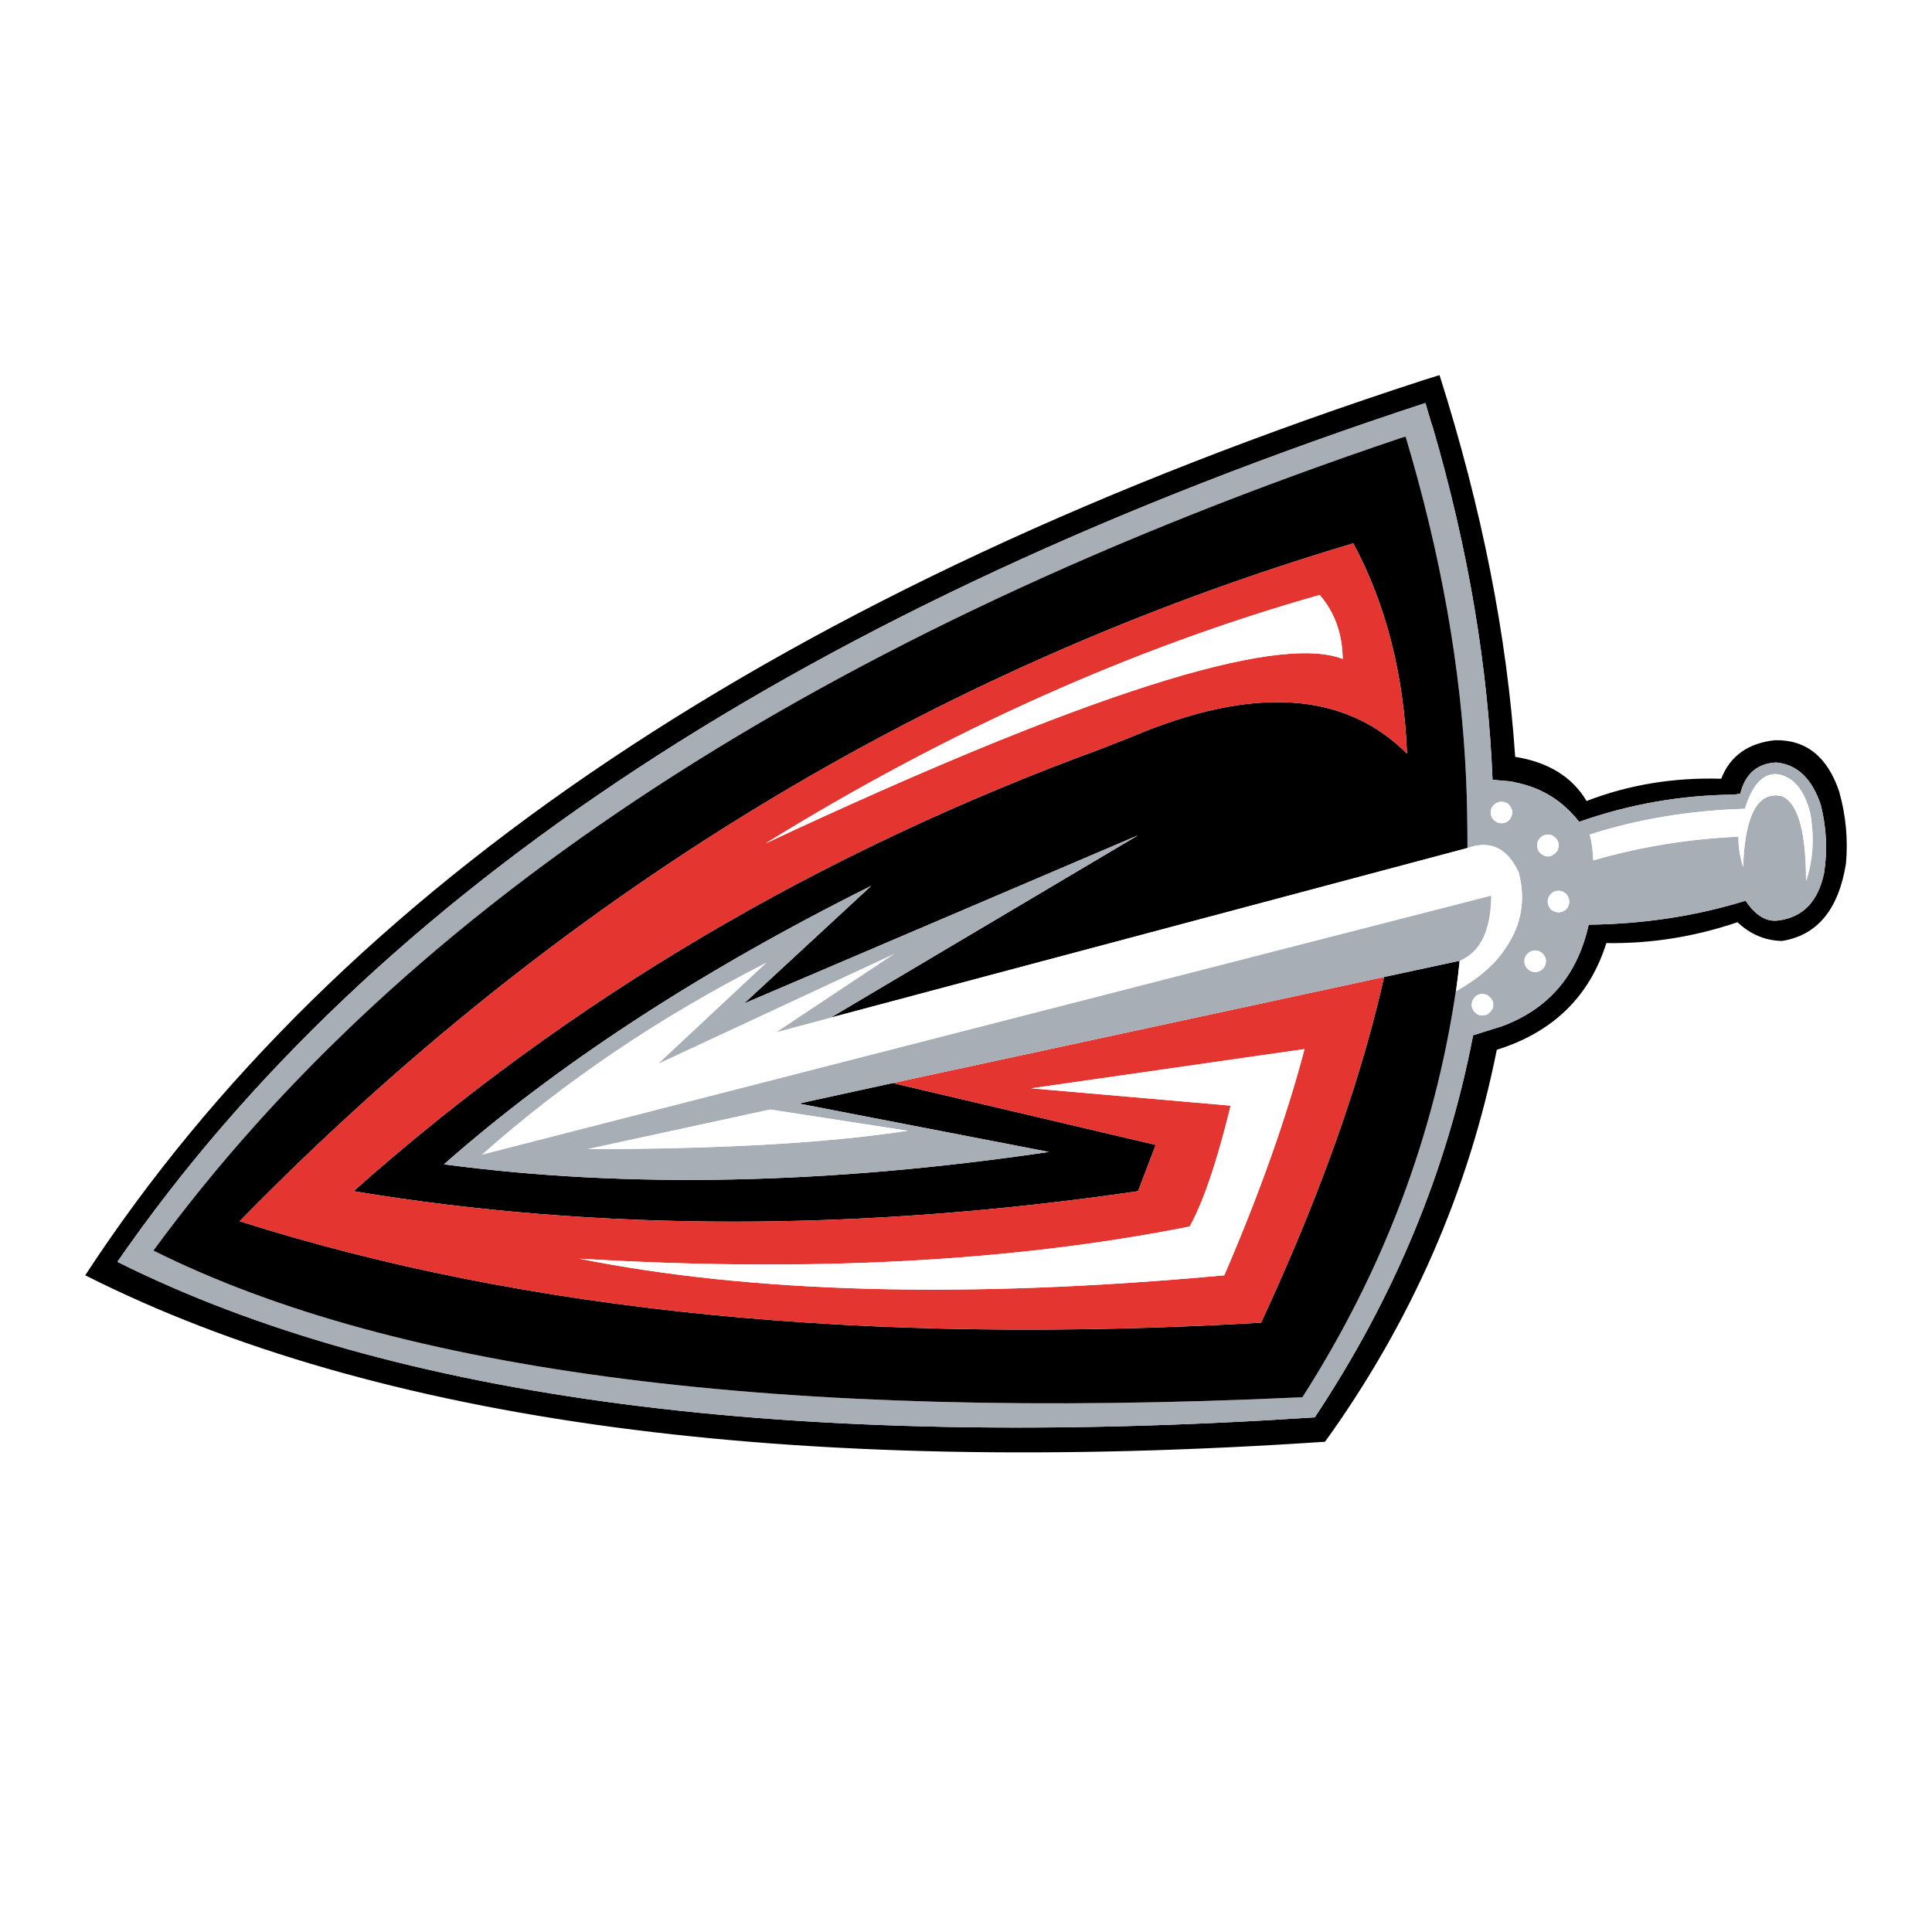 <?xml version="1.0" encoding="utf-8"?>
<!-- Generator: Adobe Illustrator 13.0.0, SVG Export Plug-In . SVG Version: 6.00 Build 14948)  -->
<!DOCTYPE svg PUBLIC "-//W3C//DTD SVG 1.0//EN" "http://www.w3.org/TR/2001/REC-SVG-20010904/DTD/svg10.dtd">
<svg version="1.0" id="Layer_1" xmlns="http://www.w3.org/2000/svg" xmlns:xlink="http://www.w3.org/1999/xlink" x="0px" y="0px"
	 width="192.756px" height="192.756px" viewBox="0 0 192.756 192.756" enable-background="new 0 0 192.756 192.756"
	 xml:space="preserve">
<g>
	<polygon fill-rule="evenodd" clip-rule="evenodd" fill="#FFFFFF" points="0,0 192.756,0 192.756,192.756 0,192.756 0,0 	"/>
	<path fill-rule="evenodd" clip-rule="evenodd" d="M143.623,37.426l-1.587,0.494C78.426,58.583,33.892,88.378,8.504,127.236
		c29.055,14.668,70.31,20.203,123.695,16.607c8.604-11.953,14.315-25,17.137-39.105c5.606-1.762,9.238-5.289,10.931-10.647
		c4.478,0.07,8.815-0.635,13.082-2.081c1.269,1.199,2.75,1.833,4.442,1.869c3.526-0.564,5.642-3.138,6.382-7.722
		c0.212-2.398,0-4.76-0.67-7.158c-1.163-3.49-3.314-5.219-6.417-5.148c-2.645,0.282-4.479,1.552-5.359,3.844
		c-4.761-0.141-9.238,0.599-13.435,2.221c-1.446-2.433-3.844-3.878-7.123-4.407C150.358,63.449,147.854,50.755,143.623,37.426
		L143.623,37.426L143.623,37.426z M142.389,40.812c0.177,0.6,0.354,1.234,0.564,1.833c3.562,12.2,5.501,23.907,5.959,35.155
		l1.622,0.141c0.247,0.035,0.529,0.071,0.741,0.141c2.573,0.529,4.654,1.833,6.276,3.914c5.007-1.763,10.189-2.68,15.515-2.715
		l0.563-0.106c0.494-1.939,1.658-2.997,3.562-3.103c2.081,0.176,3.597,1.587,4.479,4.266c0.564,2.292,0.67,4.514,0.317,6.771
		c-0.6,2.856-2.115,4.408-4.549,4.725c-1.199,0.176-2.292-0.493-3.279-1.975c-4.866,1.517-10.085,2.327-15.655,2.398
		c-1.129,5.077-4.021,8.427-8.71,10.155c-0.282,0.07-0.528,0.176-0.811,0.246l-2.011,0.635
		c-2.609,13.541-7.898,26.234-15.796,38.117c-52.116,3.42-91.925-1.764-119.464-15.514c25.635-37.06,69.147-65.586,130.5-85.685
		L142.389,40.812L142.389,40.812z"/>
	<path fill-rule="evenodd" clip-rule="evenodd" fill="#A8AEB6" d="M142.953,42.645c-0.211-0.6-0.388-1.234-0.564-1.833l-0.176-0.6
		c-61.354,20.099-104.866,48.625-130.5,85.685c27.539,13.75,67.349,18.934,119.464,15.514c7.897-11.883,13.187-24.576,15.796-38.117
		l2.011-0.635c0.282-0.07,0.528-0.176,0.811-0.246c4.689-1.729,7.581-5.078,8.71-10.155c5.57-0.071,10.789-0.881,15.655-2.398
		c0.987,1.481,2.08,2.151,3.279,1.975c2.434-0.317,3.949-1.869,4.549-4.725c0.353-2.257,0.247-4.478-0.317-6.771
		c-0.882-2.679-2.397-4.09-4.479-4.266c-1.903,0.105-3.067,1.164-3.562,3.103l-0.563,0.106c-5.325,0.035-10.508,0.952-15.515,2.715
		c-1.622-2.081-3.703-3.385-6.276-3.914c-0.212-0.07-0.494-0.106-0.741-0.141l-1.622-0.141
		C148.454,66.552,146.515,54.845,142.953,42.645L142.953,42.645L142.953,42.645z M139.745,43.703
		c0.141-0.035,0.316-0.105,0.493-0.141c3.526,11.777,5.536,23.096,6.029,33.992c0.106,2.362,0.142,4.725,0.142,7.052
		c2.292-0.811,3.984,0,5.112,2.433c0.705,2.715,0.282,5.183-1.234,7.44c-0.986,1.586-2.644,3.068-4.936,4.373
		c-0.035,0.035-0.071,0.035-0.071,0.035c-0.035,0.035-0.035,0.035-0.035,0.035c-2.15,14.385-7.229,27.855-15.303,40.479
		c-52.045,2.434-90.232-2.434-114.633-14.633C40.697,90.106,82.164,63.096,139.745,43.703L139.745,43.703L139.745,43.703z
		 M173.912,86.509c-0.317-1.022-0.493-2.01-0.458-3.032c-4.901,0.211-9.732,0.987-14.492,2.362
		c-0.035-0.917-0.142-1.798-0.353-2.574c4.689-1.516,9.873-2.397,15.479-2.574c0.74-2.398,1.798-3.526,3.173-3.456
		c1.622,0.211,2.751,1.516,3.35,3.914c0.424,2.398,0.283,4.655-0.423,6.771c0-5.007-0.811-7.828-2.433-8.498
		C175.394,78.928,174.089,81.255,173.912,86.509L173.912,86.509L173.912,86.509z M154.448,83.265c0.282,0,0.529,0.106,0.741,0.317
		c0.211,0.212,0.316,0.458,0.316,0.776c0,0.282-0.105,0.564-0.316,0.74c-0.212,0.212-0.459,0.353-0.741,0.353
		c-0.317,0-0.564-0.141-0.775-0.353c-0.212-0.176-0.317-0.458-0.317-0.74c0-0.317,0.105-0.564,0.317-0.776
		C153.884,83.371,154.131,83.265,154.448,83.265L154.448,83.265L154.448,83.265z M149.054,80.303
		c0.212-0.211,0.458-0.317,0.74-0.317c0.317,0,0.564,0.106,0.775,0.317c0.177,0.212,0.317,0.458,0.317,0.741
		c0,0.317-0.141,0.564-0.317,0.776c-0.211,0.211-0.458,0.317-0.775,0.317c-0.282,0-0.528-0.106-0.74-0.317
		c-0.247-0.211-0.317-0.458-0.317-0.776C148.736,80.762,148.807,80.515,149.054,80.303L149.054,80.303L149.054,80.303z
		 M156.564,89.965c0,0.282-0.106,0.529-0.317,0.776c-0.212,0.176-0.459,0.282-0.741,0.282c-0.316,0-0.563-0.105-0.775-0.282
		c-0.212-0.247-0.317-0.494-0.317-0.776s0.105-0.564,0.317-0.776c0.212-0.211,0.459-0.317,0.775-0.317
		c0.282,0,0.529,0.106,0.741,0.317C156.458,89.401,156.564,89.683,156.564,89.965L156.564,89.965L156.564,89.965z M153.179,96.981
		c-0.317,0-0.563-0.105-0.775-0.317s-0.317-0.458-0.317-0.776c0-0.282,0.105-0.529,0.317-0.741c0.212-0.211,0.458-0.317,0.775-0.317
		c0.282,0,0.529,0.105,0.741,0.317c0.211,0.212,0.317,0.458,0.317,0.741c0,0.317-0.106,0.564-0.317,0.776
		C153.708,96.876,153.461,96.981,153.179,96.981L153.179,96.981L153.179,96.981z M147.89,101.318c-0.317,0-0.528-0.105-0.74-0.316
		c-0.212-0.213-0.317-0.459-0.317-0.74c0-0.318,0.105-0.564,0.317-0.777c0.212-0.211,0.423-0.316,0.74-0.316
		s0.564,0.105,0.741,0.316c0.246,0.213,0.353,0.459,0.353,0.777c0,0.281-0.106,0.527-0.353,0.74
		C148.454,101.213,148.207,101.318,147.89,101.318L147.89,101.318z"/>
	<path fill-rule="evenodd" clip-rule="evenodd" d="M140.238,43.562c-0.177,0.036-0.353,0.106-0.493,0.141
		C82.164,63.096,40.697,90.106,15.309,124.768c24.401,12.199,62.588,17.066,114.633,14.633
		c8.074-12.623,13.152-26.094,15.303-40.479c0-0.035,0-0.035,0-0.035l0,0l0.035-0.107c0.142-0.986,0.247-1.974,0.353-2.926
		l-7.545,1.621c-0.459,2.047-0.988,4.127-1.587,6.277c-2.434,8.709-5.995,18.088-10.685,28.209
		c-39.421,2.291-73.413-1.059-101.903-10.121C55.718,89.331,92.777,66.764,135.02,54.21c3.244,6.065,5.042,13.046,5.359,20.98
		c-6.205-6.206-15.338-6.805-27.361-1.728l-3.033,1.199C81.74,84.993,56.811,99.697,35.267,118.844
		c24.436,4.055,50.564,4.055,78.279,0l1.763-4.619l-26.234-6.17l-9.379,2.045l24.965,4.83c-22.003,3.244-42.137,3.666-60.367,1.234
		c11.319-9.979,25.529-19.253,42.63-27.786L74.23,100.121l39.316-16.785l-30.677,18.195l63.54-16.926
		c0-2.328-0.035-4.69-0.142-7.052C145.774,66.657,143.765,55.339,140.238,43.562L140.238,43.562z"/>
	<path fill-rule="evenodd" clip-rule="evenodd" fill="#E53530" d="M109.984,74.662l3.033-1.199
		c12.023-5.078,21.156-4.478,27.361,1.728c-0.317-7.934-2.115-14.915-5.359-20.98C92.777,66.764,55.718,89.331,23.913,121.84
		c28.491,9.062,62.482,12.412,101.903,10.121c4.689-10.121,8.251-19.5,10.685-28.209c0.599-2.15,1.128-4.23,1.587-6.277
		l-49.013,10.58l26.234,6.17l-1.763,4.619c-27.715,4.055-53.843,4.055-78.279,0C56.811,99.697,81.74,84.993,109.984,74.662
		L109.984,74.662L109.984,74.662z M118.694,122.369c1.339-2.396,2.715-6.416,4.09-12.059l-19.887-1.729l27.256-3.914
		c-1.833,6.947-4.513,14.457-8.004,22.568c-25.634,2.361-47.073,1.797-64.351-1.658C80.718,126.953,100.993,125.896,118.694,122.369
		L118.694,122.369L118.694,122.369z M76.381,84.147c18.194-11.248,36.637-19.5,55.289-24.789c1.481,1.728,2.257,3.844,2.292,6.382
		C127.333,63.167,108.115,69.302,76.381,84.147L76.381,84.147z"/>
	<path fill-rule="evenodd" clip-rule="evenodd" fill="#FFFFFF" d="M122.784,110.311c-1.375,5.643-2.751,9.662-4.09,12.059
		c-17.701,3.527-37.977,4.584-60.896,3.209c17.278,3.455,38.717,4.02,64.351,1.658c3.491-8.111,6.171-15.621,8.004-22.568
		l-27.256,3.914L122.784,110.311L122.784,110.311z"/>
	<path fill-rule="evenodd" clip-rule="evenodd" fill="#FFFFFF" d="M131.67,59.358c-18.652,5.289-37.095,13.541-55.289,24.789
		c31.734-14.845,50.952-20.98,57.581-18.406C133.927,63.202,133.151,61.086,131.67,59.358L131.67,59.358z"/>
	<path fill-rule="evenodd" clip-rule="evenodd" fill="#FFFFFF" d="M77.474,102.977l11.777-7.829l-23.554,10.967l10.79-10.085
		c-10.684,5.429-20.169,11.847-28.42,19.181l100.705-25.845c-0.035,3.455-1.058,5.606-3.139,6.488
		c-0.105,0.952-0.211,1.939-0.353,2.926l0.071,0.072c2.292-1.305,3.949-2.787,4.936-4.373c1.517-2.257,1.939-4.725,1.234-7.44
		c-1.128-2.433-2.82-3.244-5.112-2.433l-63.54,16.926L77.474,102.977L77.474,102.977z"/>
	<path fill-rule="evenodd" clip-rule="evenodd" fill="#A8AEB6" d="M89.251,95.148l-11.777,7.829l5.395-1.445l30.677-18.195
		L74.23,100.121l12.694-11.743c-17.102,8.533-31.312,17.807-42.63,27.786c18.23,2.432,38.364,2.01,60.367-1.234l-24.965-4.83
		l9.379-2.045l49.013-10.58l7.545-1.621c2.081-0.882,3.104-3.033,3.139-6.488L48.066,115.211
		c8.251-7.334,17.736-13.752,28.42-19.181l-10.79,10.085L89.251,95.148L89.251,95.148L89.251,95.148z M76.839,110.697l13.717,2.117
		c-7.793,1.199-18.406,1.832-31.911,1.832L76.839,110.697L76.839,110.697z"/>
	<path fill-rule="evenodd" clip-rule="evenodd" fill="#FFFFFF" d="M90.556,112.814l-13.717-2.117l-18.194,3.949
		C72.15,114.646,82.763,114.014,90.556,112.814L90.556,112.814z"/>
	<path fill-rule="evenodd" clip-rule="evenodd" fill="#FFFFFF" d="M173.454,83.477c-0.035,1.022,0.141,2.01,0.458,3.032
		c0.177-5.254,1.481-7.581,3.844-7.087c1.622,0.67,2.433,3.491,2.433,8.498c0.706-2.116,0.847-4.373,0.423-6.771
		c-0.599-2.397-1.728-3.702-3.35-3.914c-1.375-0.071-2.433,1.058-3.173,3.456c-5.606,0.176-10.79,1.058-15.479,2.574
		c0.211,0.776,0.317,1.657,0.353,2.574C163.722,84.464,168.553,83.688,173.454,83.477L173.454,83.477z"/>
	<path fill-rule="evenodd" clip-rule="evenodd" fill="#FFFFFF" d="M155.189,83.583c-0.212-0.211-0.459-0.317-0.741-0.317
		c-0.317,0-0.564,0.106-0.775,0.317c-0.212,0.212-0.317,0.458-0.317,0.776c0,0.282,0.105,0.564,0.317,0.74
		c0.211,0.212,0.458,0.353,0.775,0.353c0.282,0,0.529-0.141,0.741-0.353c0.211-0.176,0.316-0.458,0.316-0.74
		C155.506,84.041,155.4,83.794,155.189,83.583L155.189,83.583z"/>
	<path fill-rule="evenodd" clip-rule="evenodd" fill="#FFFFFF" d="M149.794,79.986c-0.282,0-0.528,0.106-0.74,0.317
		c-0.247,0.212-0.317,0.458-0.317,0.741c0,0.317,0.07,0.564,0.317,0.776c0.212,0.211,0.458,0.317,0.74,0.317
		c0.317,0,0.564-0.106,0.775-0.317c0.177-0.211,0.317-0.458,0.317-0.776c0-0.282-0.141-0.529-0.317-0.741
		C150.358,80.092,150.111,79.986,149.794,79.986L149.794,79.986z"/>
	<path fill-rule="evenodd" clip-rule="evenodd" fill="#FFFFFF" d="M156.247,90.741c0.211-0.247,0.317-0.494,0.317-0.776
		s-0.106-0.564-0.317-0.776c-0.212-0.211-0.459-0.317-0.741-0.317c-0.316,0-0.563,0.106-0.775,0.317
		c-0.212,0.212-0.317,0.494-0.317,0.776s0.105,0.529,0.317,0.776c0.212,0.176,0.459,0.282,0.775,0.282
		C155.788,91.022,156.035,90.917,156.247,90.741L156.247,90.741z"/>
	<path fill-rule="evenodd" clip-rule="evenodd" fill="#FFFFFF" d="M152.403,96.665c0.212,0.211,0.458,0.317,0.775,0.317
		c0.282,0,0.529-0.105,0.741-0.317c0.211-0.211,0.317-0.458,0.317-0.776c0-0.282-0.106-0.529-0.317-0.741
		c-0.212-0.211-0.459-0.317-0.741-0.317c-0.317,0-0.563,0.105-0.775,0.317c-0.212,0.212-0.317,0.458-0.317,0.741
		C152.086,96.206,152.191,96.453,152.403,96.665L152.403,96.665z"/>
	<path fill-rule="evenodd" clip-rule="evenodd" fill="#FFFFFF" d="M147.149,101.002c0.212,0.211,0.423,0.316,0.74,0.316
		s0.564-0.105,0.741-0.316c0.246-0.213,0.353-0.459,0.353-0.74c0-0.318-0.106-0.564-0.353-0.777
		c-0.177-0.211-0.424-0.316-0.741-0.316s-0.528,0.105-0.74,0.316c-0.212,0.213-0.317,0.459-0.317,0.777
		C146.832,100.543,146.938,100.789,147.149,101.002L147.149,101.002z"/>
</g>
</svg>
